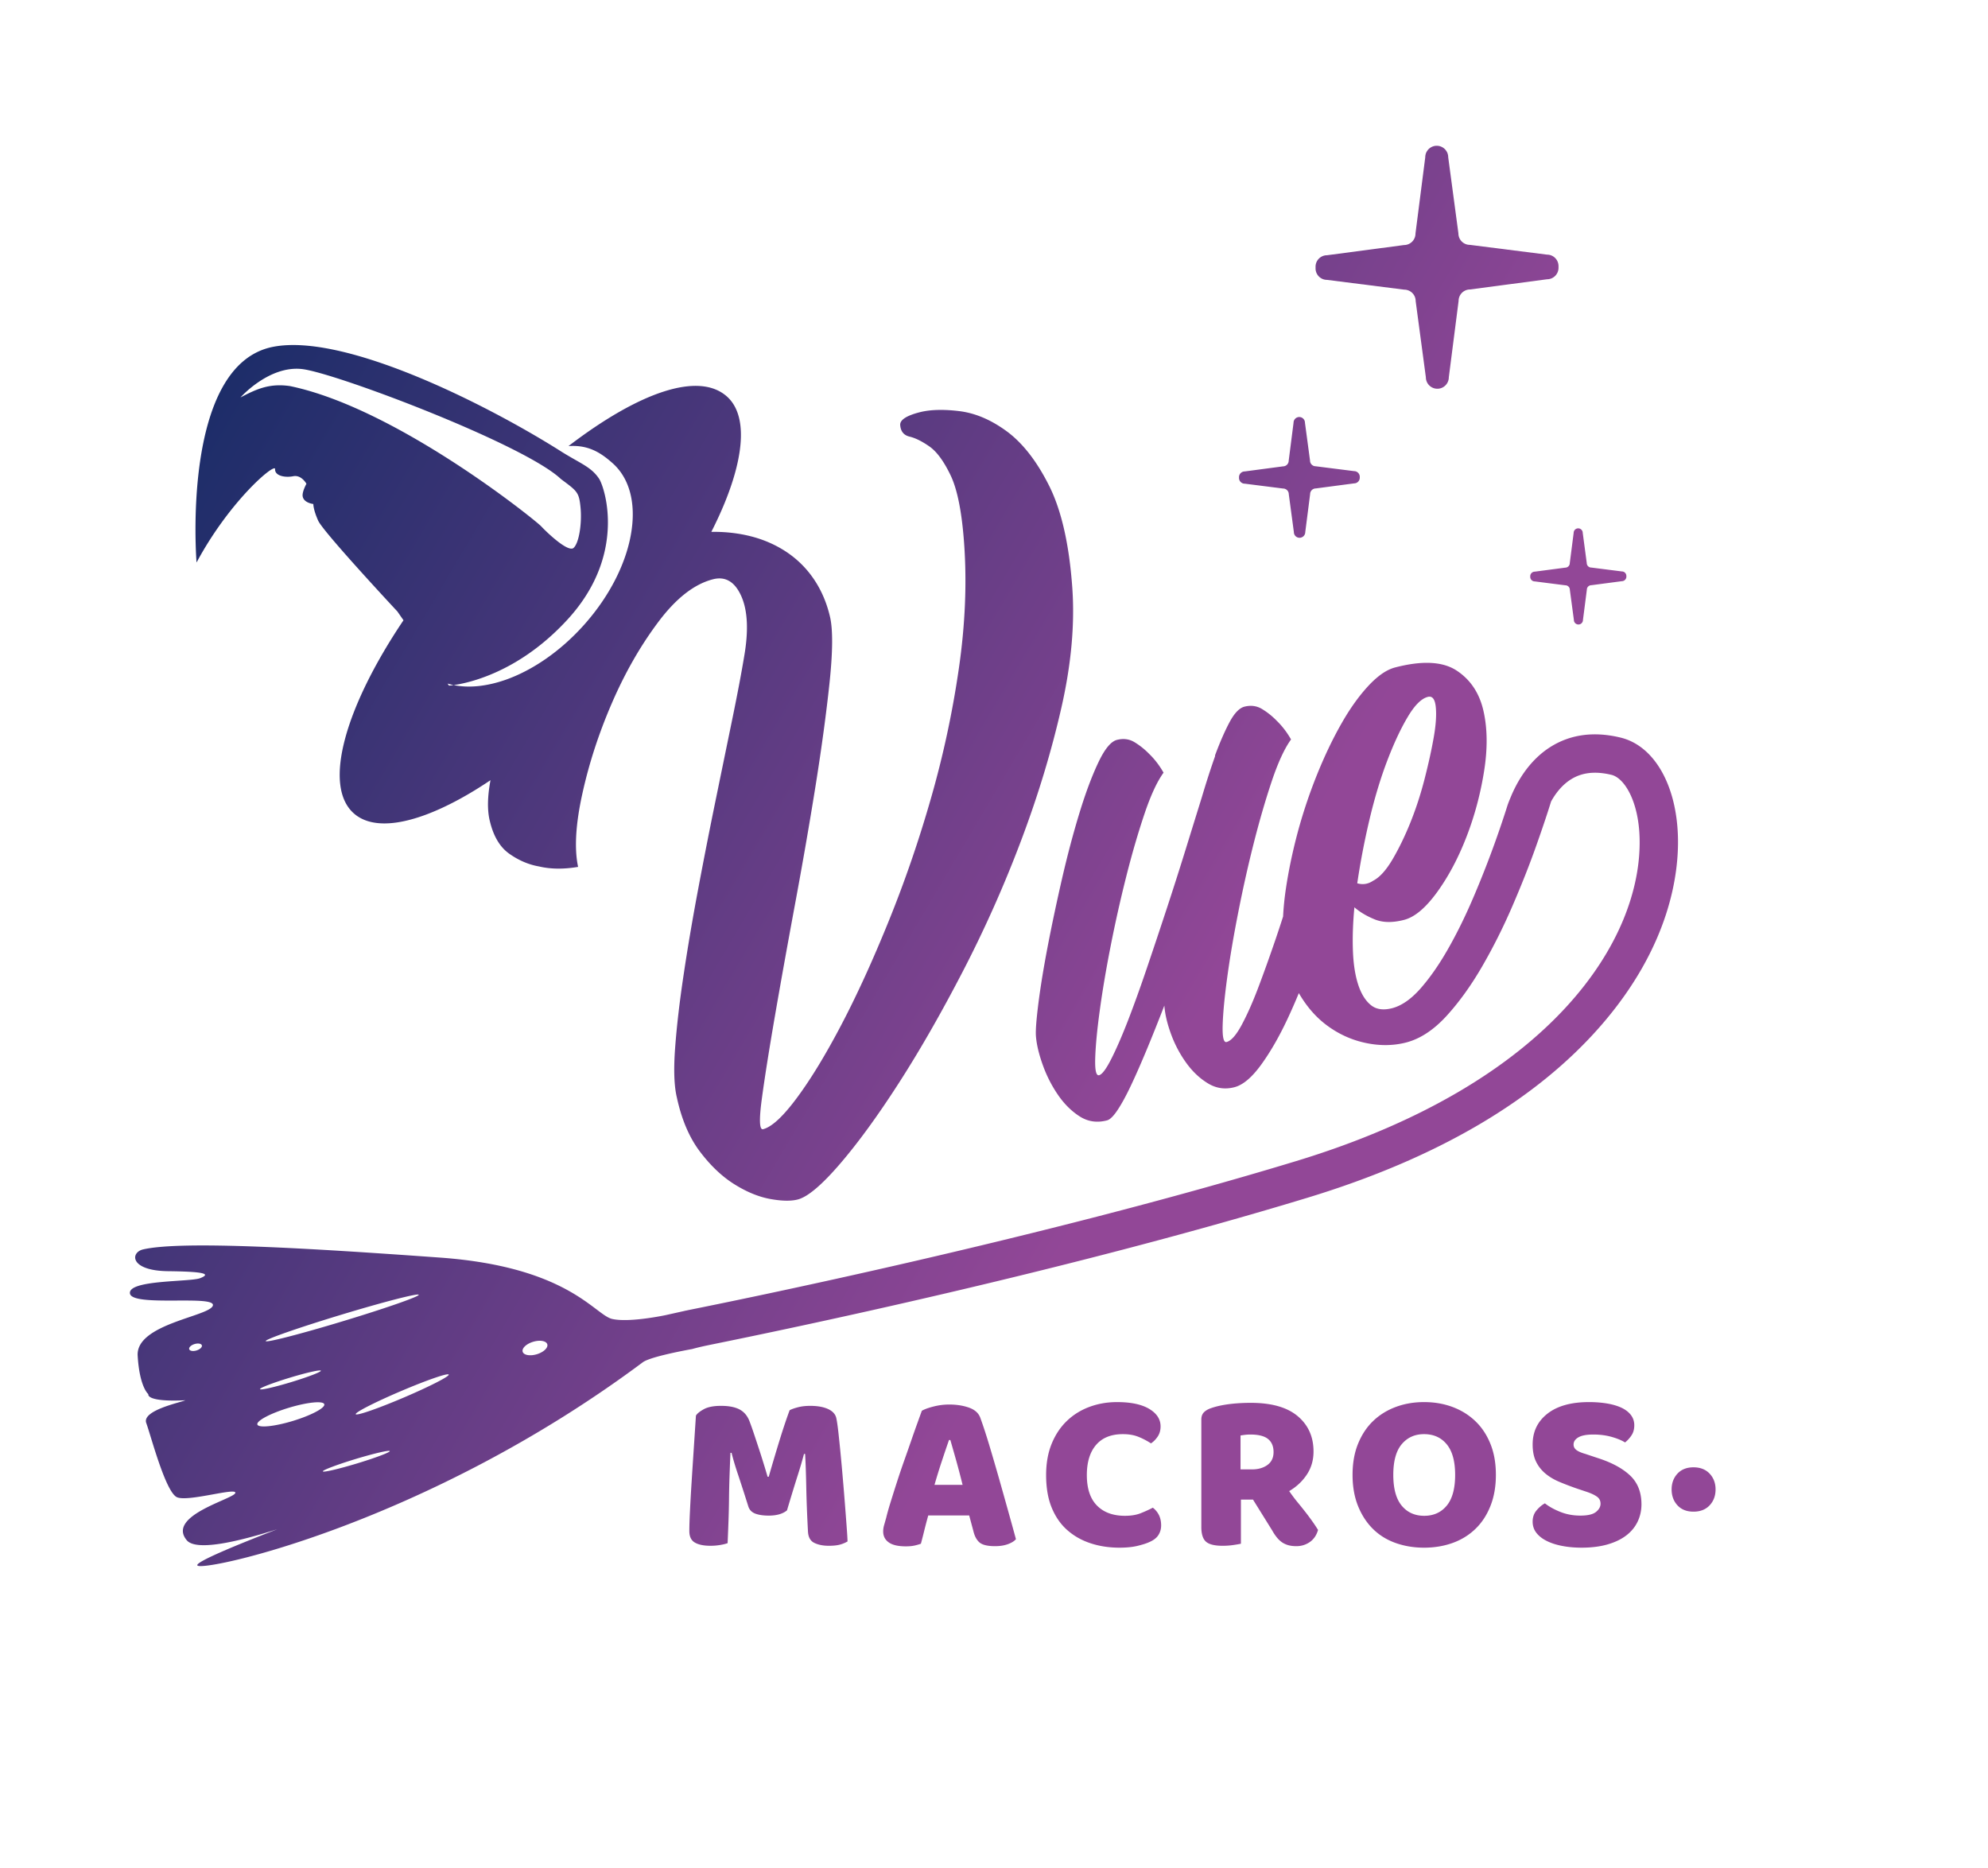 <?xml version="1.0"?>
<svg xmlns="http://www.w3.org/2000/svg" viewBox="0 0 880.77 827.54" width="880.77" height="827.54"><linearGradient id="a" gradientUnits="userSpaceOnUse" x1="76.049" y1="209.666" x2="781.523" y2="626.603"><stop offset="0" style="stop-color:#1d2d69"></stop><stop offset=".628" style="stop-color:#924797"></stop></linearGradient><path d="M375.08 676.05c.23 2.95.37 5.23.42 6.85a13.91 13.91 0 0 1-3.59 1.46c-1.23.31-2.81.46-4.76.46-2.51 0-4.64-.43-6.39-1.29-1.76-.87-2.69-2.58-2.8-5.14-.39-7.3-.64-13.84-.75-19.64-.12-5.79-.28-10.66-.51-14.62h-.5c-.67 2.62-1.63 5.89-2.88 9.82-1.25 3.93-2.8 8.98-4.64 15.16-.83.73-1.93 1.3-3.3 1.72-1.36.41-2.96.62-4.8.62-2.4 0-4.37-.29-5.93-.87-1.56-.59-2.59-1.63-3.09-3.14-1.84-5.85-3.38-10.59-4.6-14.24-1.23-3.65-2.17-6.84-2.84-9.57h-.5c-.17 3.96-.31 7.55-.42 10.78-.11 3.23-.18 6.38-.21 9.44-.03 3.06-.1 6.17-.21 9.32-.11 3.14-.25 6.64-.41 10.48-.9.34-2.04.61-3.43.84-1.39.22-2.79.33-4.18.33-2.95 0-5.25-.47-6.89-1.42-1.64-.95-2.46-2.64-2.46-5.1 0-2.06.09-5.08.29-9.06.19-3.98.44-8.38.75-13.2.3-4.82.63-9.76.96-14.83.33-5.07.64-9.75.92-14.04.5-.89 1.66-1.84 3.47-2.84s4.35-1.5 7.64-1.5c3.56 0 6.35.56 8.36 1.67 2 1.11 3.45 2.9 4.34 5.35.61 1.61 1.27 3.46 1.96 5.55.7 2.09 1.41 4.24 2.13 6.43a409.535 409.535 0 0 1 3.85 12.41h.5c1.61-5.62 3.23-11.05 4.84-16.29 1.62-5.23 3.1-9.64 4.43-13.2 1.01-.5 2.29-.95 3.85-1.34 1.55-.39 3.31-.58 5.26-.58 3.29 0 5.96.49 8.02 1.46 2.06.98 3.26 2.38 3.59 4.22.28 1.34.57 3.38.88 6.14.3 2.76.63 5.88.96 9.36.34 3.48.67 7.15 1 11.03.34 3.87.64 7.6.92 11.19s.53 6.87.75 9.82zm382.36-23.19c-1.76-1.86-4.14-2.8-7.15-2.8-3 0-5.37.94-7.1 2.8-1.72 1.87-2.59 4.2-2.59 6.98 0 2.84.87 5.19 2.59 7.06 1.73 1.87 4.1 2.8 7.1 2.8 3.01 0 5.39-.93 7.15-2.8 1.75-1.87 2.63-4.22 2.63-7.06 0-2.78-.88-5.11-2.63-6.98zM551.48 214.28l16.98 2.15a2.53 2.53 0 0 1 2.53 2.52l2.25 16.78c0 1.39 1.12 2.52 2.51 2.52h.02a2.53 2.53 0 0 0 2.52-2.53l2.15-16.79c0-1.4 1.12-2.53 2.52-2.54l16.97-2.24a2.522 2.522 0 0 0 2.51-2.53v-.38c0-1.39-1.13-2.52-2.53-2.52l-16.98-2.15c-1.39 0-2.53-1.12-2.53-2.52l-2.25-16.78c0-.69-.29-1.33-.74-1.78-.46-.46-1.09-.74-1.79-.74a2.537 2.537 0 0 0-2.52 2.53l-2.15 16.8a2.53 2.53 0 0 1-2.52 2.53l-16.97 2.25c-1.39 0-2.52 1.13-2.52 2.53v.37c.01 1.4 1.14 2.52 2.54 2.52zm126.48 41v.3a2.01 2.01 0 0 0 2.02 2l13.52 1.72c1.11-.01 2.01.89 2.01 2l1.79 13.36c0 .56.23 1.06.59 1.42.37.36.87.59 1.43.59a2.01 2.01 0 0 0 2-2.02l1.72-13.37a2.01 2.01 0 0 1 2-2.02l13.51-1.78c1.11-.01 2.01-.91 2.01-2.02l-.01-.3c0-1.11-.9-2.01-2.01-2l-13.52-1.72a2.01 2.01 0 0 1-2.02-2l-1.78-13.36c0-.56-.23-1.06-.6-1.42-.36-.36-.86-.59-1.42-.59a2.01 2.01 0 0 0-2 2.02l-1.72 13.37c0 1.11-.89 2.01-2 2.02l-13.51 1.78c-1.11.01-2.01.91-2.01 2.02zm-90.02-131.29 34.17 4.33c2.81 0 5.09 2.26 5.09 5.07l4.52 33.77a5.083 5.083 0 0 0 5.08 5.06h.02c2.8 0 5.07-2.29 5.07-5.09l4.33-33.79a5.08 5.08 0 0 1 5.06-5.1l34.15-4.52c2.8 0 5.07-2.29 5.06-5.09v-.75c-.01-2.81-2.29-5.08-5.09-5.07l-34.17-4.33a5.068 5.068 0 0 1-5.09-5.07l-4.52-33.76a5.085 5.085 0 0 0-5.08-5.07h-.02c-2.8.01-5.07 2.29-5.07 5.09l-4.33 33.79a5.083 5.083 0 0 1-5.07 5.1l-34.14 4.52c-2.8.01-5.07 2.29-5.06 5.09v.76c.01 2.8 2.29 5.07 5.09 5.06zm119.75 521.9-5.27-1.76c-1.78-.5-3.1-1.07-3.97-1.71-.86-.64-1.29-1.46-1.29-2.47 0-1.28.71-2.33 2.13-3.17 1.42-.83 3.63-1.25 6.64-1.25 2.9 0 5.58.35 8.06 1.04 2.48.7 4.47 1.52 5.98 2.47a13.7 13.7 0 0 0 2.88-3.18c.81-1.22 1.21-2.7 1.21-4.43 0-1.72-.5-3.24-1.5-4.55-1.01-1.31-2.4-2.38-4.18-3.22-1.78-.83-3.91-1.46-6.39-1.88-2.48-.41-5.14-.62-7.98-.62-7.91 0-14.05 1.71-18.42 5.13-4.38 3.43-6.56 7.98-6.56 13.66 0 2.96.49 5.45 1.46 7.48.97 2.04 2.33 3.79 4.05 5.27 1.73 1.47 3.8 2.73 6.23 3.76 2.42 1.03 5.08 2.04 7.98 3.05l4.26 1.42c1.95.66 3.45 1.37 4.51 2.13 1.06.75 1.59 1.79 1.59 3.13 0 1.34-.67 2.55-2.01 3.63-1.34 1.09-3.65 1.63-6.93 1.63-3.18 0-6.13-.54-8.86-1.63-2.73-1.08-5.01-2.35-6.85-3.8-1.34.73-2.58 1.77-3.72 3.14-1.14 1.36-1.71 3.02-1.71 4.97 0 1.89.56 3.55 1.67 4.97s2.64 2.62 4.6 3.59c1.94.97 4.24 1.71 6.89 2.21 2.64.51 5.5.76 8.56.76 4.29 0 8.09-.48 11.41-1.42 3.31-.95 6.08-2.27 8.31-3.97 2.23-1.7 3.91-3.73 5.05-6.1 1.14-2.37 1.72-4.94 1.72-7.73 0-5.35-1.69-9.61-5.06-12.78-3.37-3.18-8.2-5.77-14.49-7.77zm-196.93 22.05c-1.72.9-3.53 1.72-5.43 2.47-1.89.75-4.2 1.13-6.93 1.13-5.29 0-9.43-1.52-12.41-4.56-2.98-3.03-4.47-7.53-4.47-13.49 0-5.74 1.37-10.19 4.1-13.37 2.73-3.17 6.68-4.76 11.86-4.76 2.62 0 4.9.39 6.85 1.17 1.95.78 3.82 1.75 5.6 2.92 1.11-.72 2.1-1.72 2.97-3 .86-1.28 1.29-2.79 1.29-4.52 0-3.17-1.69-5.76-5.05-7.77-3.37-2-8.12-3-14.25-3-4.34 0-8.42.71-12.24 2.13-3.81 1.42-7.14 3.49-9.98 6.22-2.84 2.73-5.09 6.1-6.73 10.11s-2.46 8.64-2.46 13.87c0 5.63.83 10.46 2.5 14.5 1.67 4.03 3.98 7.35 6.94 9.94 2.95 2.59 6.39 4.52 10.32 5.8 3.92 1.29 8.17 1.93 12.74 1.93 3.12 0 5.77-.27 7.98-.8 2.2-.53 3.91-1.07 5.13-1.63 1.95-.83 3.33-1.89 4.14-3.17.81-1.28 1.21-2.7 1.21-4.26 0-1.73-.32-3.25-.96-4.56-.64-1.3-1.55-2.4-2.72-3.3zm-64.16 1.26c1.34 4.79 2.51 9.02 3.51 12.7-.78.89-1.98 1.63-3.59 2.21-1.62.59-3.51.88-5.68.88-3.29 0-5.57-.55-6.86-1.63-1.28-1.09-2.2-2.8-2.75-5.14l-1.84-6.85h-18.13c-.67 2.39-1.25 4.62-1.76 6.68-.5 2.06-1 4.01-1.5 5.85-.89.34-1.87.61-2.92.84-1.06.22-2.31.33-3.76.33-3.4 0-5.92-.58-7.56-1.75-1.65-1.17-2.47-2.79-2.47-4.85 0-.95.14-1.89.42-2.84.28-.95.58-2.03.92-3.26.44-1.84 1.08-4.1 1.92-6.81.84-2.7 1.75-5.61 2.76-8.73 1-3.12 2.07-6.29 3.21-9.52 1.15-3.23 2.22-6.3 3.22-9.19 1-2.9 1.92-5.5 2.76-7.81.83-2.32 1.47-4.08 1.92-5.31 1.17-.67 2.89-1.3 5.18-1.88 2.28-.58 4.59-.88 6.93-.88 3.35 0 6.31.48 8.9 1.42 2.59.95 4.25 2.51 4.97 4.68 1.23 3.4 2.54 7.41 3.93 12.03 1.39 4.63 2.78 9.39 4.18 14.29 1.39 4.9 2.75 9.75 4.09 14.54zm-20.13-11.37c-.95-3.84-1.9-7.44-2.84-10.81-.95-3.37-1.82-6.4-2.59-9.07h-.59c-.95 2.73-1.98 5.76-3.09 9.11-1.12 3.34-2.23 6.93-3.34 10.77h12.45zm233.8-18.29c1.65 4.01 2.47 8.63 2.47 13.87 0 5.18-.81 9.79-2.43 13.82-1.61 4.04-3.84 7.43-6.68 10.15-2.84 2.73-6.2 4.8-10.07 6.19-3.87 1.39-8.09 2.09-12.65 2.09-4.52 0-8.72-.7-12.62-2.09-3.9-1.39-7.24-3.47-10.03-6.23-2.78-2.75-4.98-6.14-6.6-10.15-1.61-4.01-2.42-8.6-2.42-13.78 0-5.24.82-9.86 2.47-13.87 1.64-4.01 3.88-7.37 6.72-10.07s6.18-4.76 10.03-6.18c3.84-1.42 7.99-2.13 12.45-2.13 4.51 0 8.68.71 12.53 2.13 3.84 1.42 7.2 3.48 10.06 6.18 2.87 2.7 5.13 6.06 6.77 10.07zm-15.58 13.87c0-6.02-1.24-10.53-3.72-13.54-2.48-3.01-5.83-4.51-10.06-4.51-4.07 0-7.36 1.48-9.86 4.43-2.51 2.95-3.76 7.49-3.76 13.62 0 6.07 1.24 10.61 3.71 13.62 2.48 3 5.81 4.51 9.99 4.51 4.18 0 7.5-1.51 9.98-4.51 2.48-3.01 3.72-7.55 3.72-13.62zm-62.99 20.97a69.47 69.47 0 0 1 2.25 3.42c-.67 2.34-1.88 4.12-3.63 5.35-1.76 1.22-3.75 1.84-5.98 1.84-1.44 0-2.71-.17-3.8-.5-1.08-.34-2.03-.81-2.84-1.42-.81-.62-1.54-1.35-2.21-2.22-.67-.86-1.28-1.79-1.84-2.8l-8.52-13.7h-5.35v19.55c-.72.17-1.85.36-3.38.59-1.53.22-3.11.33-4.72.33-3.57 0-6.03-.61-7.4-1.84-1.36-1.22-2.04-3.39-2.04-6.51v-47.54c0-1.4.39-2.48 1.17-3.26.78-.78 1.83-1.39 3.17-1.84 2.23-.78 4.85-1.36 7.85-1.75 3.01-.39 6.24-.59 9.7-.59 9.19 0 16.12 1.96 20.8 5.89s7.02 9.15 7.02 15.67c0 3.84-.99 7.25-2.97 10.23-1.98 2.98-4.58 5.42-7.81 7.31 1.22 1.78 2.49 3.47 3.8 5.06 1.31 1.58 2.53 3.12 3.68 4.59 1.14 1.48 2.15 2.86 3.05 4.14zm-17.46-31.08c0-2.56-.83-4.5-2.47-5.81-1.64-1.31-4.25-1.96-7.81-1.96-.78 0-1.52.04-2.21.12-.7.09-1.41.18-2.14.3v15.03h5.02c2.78 0 5.08-.65 6.89-1.96 1.81-1.31 2.72-3.22 2.72-5.72zm-257.55-45.65c-7.54 1.38-18.62 3.7-21.77 5.77-96.28 71.89-195.4 93.23-197.48 90.1-.97-1.47 16.46-8.7 35.37-16.02-18.28 5.81-36.03 9.74-40.08 4.85-9.01-10.85 20.47-18.13 21.5-20.87 1.04-2.74-20.67 3.96-25.75 1.86-5.09-2.09-11.63-27.3-13.68-32.9-2.05-5.61 15.16-9.11 17.34-10.09-17.8.87-16.42-2.71-16.42-2.71s-3.91-3.01-4.73-17.08c-.81-14.07 32.03-17.36 33.32-22.18 1.29-4.82-35.89.75-36.74-5.35-.86-6.11 26.74-5.03 31.14-6.78 4.39-1.75 3.08-2.89-14.19-3.08s-16.84-8.44-10.98-9.68c17.39-3.93 74.34-.45 131.34 3.65 57 4.09 68.61 25.43 76.34 27.19 7.72 1.75 23.81-1.72 23.81-1.72l8.3-1.85-.01-.02c.06-.01.26-.04.61-.11l.65-.14.45-.1v.01c.12-.03.24-.05.37-.08 20.97-4.21 155.11-31.35 268.8-65.91 114.33-34.75 153.45-98.88 152.21-143.25-.45-16.24-6.73-26.47-12.42-27.87-7.15-1.73-13.02-1.1-17.94 1.96-3.87 2.41-6.69 6.02-8.66 9.49-.07.12-.13.23-.19.35-.06.16-.1.32-.15.48-.37 1.17-.75 2.38-1.16 3.65-1.49 4.61-3.28 9.87-5.37 15.76-2.9 8.19-6.38 17-10.44 26.39-4.05 9.41-8.55 18.36-13.46 26.85-4.92 8.48-10.19 15.8-15.83 21.97-5.66 6.16-11.59 10.04-17.79 11.66-5.54 1.43-11.4 1.54-17.58.28-6.18-1.25-11.9-3.76-17.12-7.55-5.02-3.62-9.31-8.48-12.85-14.59h-.01c-1.61 3.91-3.27 7.69-4.98 11.35-3.72 7.94-7.63 14.73-11.73 20.38-4.11 5.65-8.04 8.96-11.81 9.94-4.21 1.09-8.14.52-11.8-1.73-3.67-2.24-6.88-5.3-9.64-9.16a52.607 52.607 0 0 1-6.67-12.67c-1.68-4.59-2.67-8.79-2.95-12.61-2.66 6.87-5.23 13.32-7.73 19.34-2.51 6.02-4.82 11.32-6.98 15.88-2.15 4.57-4.14 8.23-5.97 10.99-1.83 2.77-3.42 4.32-4.73 4.66-4.44 1.16-8.5.56-12.16-1.8-3.67-2.36-6.89-5.58-9.67-9.67-2.77-4.07-5.02-8.52-6.72-13.34-1.7-4.81-2.68-9.02-2.94-12.61-.18-2.48.2-7.38 1.13-14.71.94-7.34 2.31-15.69 4.11-25.08 1.81-9.4 3.91-19.32 6.31-29.79 2.4-10.45 4.98-20.16 7.71-29.1 2.73-8.95 5.53-16.42 8.37-22.42 2.83-6 5.59-9.35 8.24-10.04 2.88-.75 5.5-.4 7.86 1.04s4.52 3.18 6.47 5.18c2.42 2.34 4.54 5.11 6.35 8.29-2.88 3.96-5.69 10.06-8.48 18.33-2.79 8.29-5.46 17.44-8 27.47a588.223 588.223 0 0 0-6.92 30.8c-2.07 10.49-3.68 20.06-4.86 28.72-1.19 8.66-1.85 15.69-2.02 21.11-.17 5.41.4 7.95 1.73 7.6 1.33-.34 3.13-2.75 5.4-7.24 2.27-4.47 4.73-10.14 7.4-17.01 2.66-6.88 5.48-14.7 8.45-23.47 2.98-8.79 5.95-17.68 8.91-26.69 2.95-9 5.76-17.8 8.41-26.37 2.65-8.59 4.99-16.1 7-22.59 1.99-6.69 3.93-12.68 5.81-17.97l-.03-.34c2.27-6.08 4.46-11.05 6.54-14.91 2.09-3.85 4.25-6.08 6.46-6.67 2.87-.73 5.49-.39 7.85 1.05 2.37 1.44 4.53 3.17 6.48 5.18 2.42 2.35 4.54 5.1 6.35 8.29-2.87 3.96-5.7 10.07-8.49 18.33-2.78 8.28-5.45 17.44-8 27.48s-4.84 20.3-6.9 30.79c-2.07 10.48-3.69 20.06-4.87 28.71-1.18 8.66-1.86 15.7-2.03 21.12-.17 5.41.41 7.95 1.74 7.61 2-.53 4.18-2.98 6.58-7.38 2.38-4.4 4.81-9.83 7.28-16.3 2.46-6.48 5.04-13.66 7.75-21.58 1.19-3.49 2.33-6.94 3.42-10.35.19-3.81.58-7.85 1.21-12.12 1.22-8.22 2.98-16.62 5.28-25.23 2.32-8.6 5.15-17.05 8.49-25.37 3.35-8.3 6.92-15.81 10.74-22.52 3.78-6.7 7.79-12.32 11.97-16.84 4.19-4.52 8.16-7.27 11.94-8.25 11.96-3.11 21.01-2.67 27.16 1.32 6.16 4.01 10.15 9.95 11.96 17.83s1.9 16.88.26 27.03c-1.63 10.14-4.25 19.87-7.87 29.14-3.62 9.31-7.94 17.4-12.97 24.32-5.04 6.91-9.87 10.97-14.52 12.18-5.1 1.33-9.45 1.27-13.05-.2-3.61-1.47-6.61-3.26-9.01-5.37-.64 6.8-.87 13.15-.66 19.04.2 5.9.96 10.91 2.27 15.02 1.32 4.11 3.17 7.18 5.58 9.18 2.39 2.02 5.58 2.49 9.58 1.46 4.2-1.11 8.39-4.03 12.56-8.76 4.17-4.76 8.21-10.55 12.11-17.4 3.91-6.85 7.6-14.34 11.07-22.44 3.48-8.11 6.62-16.08 9.44-23.9 1.74-4.81 3.33-9.46 4.79-13.94v-.01c.39-1.17.75-2.33 1.11-3.47.34-.95.73-1.99 1.2-3.09.06-.16.13-.32.2-.48 2.29-5.57 6.29-12.93 12.86-18.69.08-.08.16-.15.25-.22 1.38-1.19 2.89-2.33 4.52-3.35 8.9-5.59 19.35-6.97 31.08-4.12 14.78 3.6 24.74 20.84 25.38 43.9.45 16.06-3.37 48.28-34.04 83.59-28.85 33.21-72.66 58.91-130.21 76.4-107.58 32.71-228.51 57.81-265.01 65.22-.12.03-.25.05-.37.08-3.86.79-6.21 1.44-6.89 1.63-.06.03-.13.04-.19.05zm294.63-206.32c2.53.71 4.87.33 7.02-1.14 2.83-1.43 5.65-4.51 8.48-9.25 2.8-4.73 5.46-10.17 7.95-16.3 2.49-6.15 4.61-12.64 6.37-19.5 1.76-6.87 3.12-13.05 4.08-18.56.96-5.51 1.25-9.99.88-13.44-.36-3.46-1.53-4.93-3.53-4.4-2.88.75-5.88 3.76-8.98 9.03-3.13 5.27-6.15 11.79-9.09 19.52-2.94 7.75-5.53 16.36-7.78 25.87-2.24 9.5-4.04 18.9-5.4 28.17zM89.43 596.02c-.24-.78-1.68-1.03-3.23-.57-1.55.47-2.61 1.48-2.37 2.27.23.78 1.68 1.04 3.23.57 1.55-.47 2.61-1.49 2.37-2.27zm28.3-1.88c.23.79 15.6-3.17 34.32-8.85 18.72-5.66 33.7-10.89 33.46-11.67-.24-.79-15.6 3.17-34.32 8.84s-33.7 10.9-33.46 11.68zm-2.53 21.28c.17.55 6.33-.84 13.78-3.1 7.44-2.26 13.35-4.52 13.18-5.06-.16-.55-6.34.84-13.78 3.1-7.44 2.26-13.34 4.52-13.18 5.06zm28.47 6.69c-.49-1.62-7.52-.91-15.71 1.57-8.19 2.48-14.42 5.8-13.94 7.41.49 1.6 7.52.91 15.71-1.57 8.18-2.49 14.43-5.8 13.94-7.41zm29.02 20.76c-.17-.55-6.94 1.03-15.13 3.5-8.18 2.49-14.68 4.94-14.52 5.48.17.55 6.93-1.03 15.12-3.5 8.19-2.48 14.69-4.94 14.53-5.48zm26.11-33.89c-.34-.8-9.83 2.49-21.21 7.34-11.37 4.84-20.32 9.41-19.98 10.2.34.8 9.83-2.49 21.21-7.34 11.37-4.84 20.32-9.41 19.98-10.2zm43.67-13.43c-.46-1.52-3.27-2.01-6.28-1.1-3.01.91-5.08 2.88-4.62 4.41.46 1.52 3.28 2.01 6.29 1.1 3-.91 5.07-2.88 4.61-4.41zM87.08 249.2s-7.13-87.56 33.91-95.55c31.72-6.2 94.28 25.47 126.07 45.38.44.27.85.53 1.28.81 8.69 5.5 13.67 6.94 17.22 12.46 1.81 3.18 5.87 15.69 2.44 31.45-2.06 9.48-6.88 20.15-16.52 30.67-7.91 8.62-15.94 14.72-23.27 19.02-12.49 7.33-22.94 9.47-27.22 10.07-.91-.18-1.82-.4-2.7-.67l.63.9s.72-.04 2.07-.23c6.86 1.39 14.76.53 22.94-2.32 11.78-4.13 24.15-12.45 34.71-24.23 11.97-13.37 19.24-28.53 21.17-41.97 1.78-12.22-.84-23.01-8.33-29.72-5.64-5.05-11.11-8.23-19.62-7.64 31.49-24.1 57.81-33.07 70.22-21.95 8.89 7.97 7.87 25.32-.98 47.02-1.7 4.16-3.69 8.48-5.95 12.93 2.02-.03 4 .02 5.93.15 8.21.57 15.54 2.45 21.96 5.64 6.43 3.18 11.76 7.51 15.96 12.98 4.2 5.48 7.13 11.85 8.79 19.13 1.25 5.68 1.16 15.28-.25 28.79-1.43 13.5-3.49 28.76-6.2 45.75-2.72 16.99-5.76 34.5-9.11 52.51-3.34 18.02-6.31 34.5-8.89 49.46s-4.52 27.18-5.8 36.65c-1.29 9.48-1.1 14 .56 13.57 3.87-1.01 8.89-5.67 15.05-14 6.16-8.31 12.71-19.09 19.65-32.33 6.93-13.22 13.93-28.55 20.98-45.96 7.06-17.41 13.3-35.52 18.69-54.36 5.41-18.83 9.52-37.98 12.34-57.43 2.82-19.44 3.6-38 2.32-55.66-1-13.75-2.99-23.72-5.98-29.95-2.98-6.22-6.11-10.48-9.37-12.77-3.28-2.29-6.2-3.74-8.78-4.36-2.58-.61-3.97-2.32-4.17-5.13-.16-2.23 2.66-4.12 8.46-5.63 4.71-1.23 10.61-1.4 17.72-.54 7.11.87 14.17 3.88 21.17 9.05 6.99 5.19 13.22 13.21 18.66 24.07 5.43 10.88 8.84 25.84 10.22 44.91 1.18 16.27-.43 34.04-4.81 53.32-4.39 19.29-10.3 38.83-17.75 58.62-7.45 19.8-16 39.02-25.63 57.67-9.65 18.66-19.16 35.28-28.53 49.86-9.38 14.59-18.1 26.57-26.16 35.95s-14.31 14.66-18.72 15.81c-3.05.79-7.14.71-12.28-.23-5.14-.95-10.45-3.14-15.91-6.57-5.47-3.44-10.53-8.26-15.21-14.47-4.68-6.2-8.08-14.18-10.18-23.91-1.23-5.12-1.48-12.48-.76-22.09.71-9.62 1.97-20.44 3.79-32.49 1.79-12.03 3.97-24.81 6.52-38.34 2.54-13.51 5.12-26.61 7.73-39.29 2.6-12.68 5.05-24.6 7.35-35.78 2.29-11.16 4.02-20.33 5.2-27.49 1.98-11.37 1.55-20.26-1.3-26.66-2.86-6.39-7.06-8.87-12.59-7.43-8.3 2.15-16.37 8.47-24.2 18.95-7.85 10.47-14.67 22.38-20.47 35.75-5.8 13.37-10.18 26.8-13.14 40.28-2.98 13.49-3.61 24.29-1.89 32.42-6.41 1.09-12.19 1.02-17.35-.2-4.57-.8-8.94-2.67-13.09-5.59-4.16-2.92-7.04-7.73-8.65-14.46-1.19-4.75-1.1-10.8.28-18.16-4.73 3.19-9.36 6.01-13.83 8.44-20.66 11.24-37.87 14.19-46.79 6.21-13.74-12.31-3.82-47.03 22.07-85.5l-2.69-3.88s-32.9-35.24-35.12-40.27c-2.23-5.02-2.13-7.35-2.13-7.35s-4.28-.46-4.73-3.44c-.3-1.97 1.67-5.52 1.67-5.52s-2.2-4.07-5.83-3.35c-3.65.72-8.22-.15-8.06-3.16.18-2.99-19.94 13.74-34.79 41.38zm19.47-73.13c6.83-3.55 12.62-6.39 21.95-5.02 47.43 9.83 109.03 59.67 111.25 62.1 2.23 2.42 11.96 11.8 14.39 9.57 2.42-2.22 3.72-10.87 3.07-17.8-.67-6.93-1.46-7.29-8.72-12.71-16.25-15.4-100.04-47.07-114.69-48.71-14.66-1.66-27.25 12.57-27.25 12.57z" style="fill:url(#a)"></path></svg>